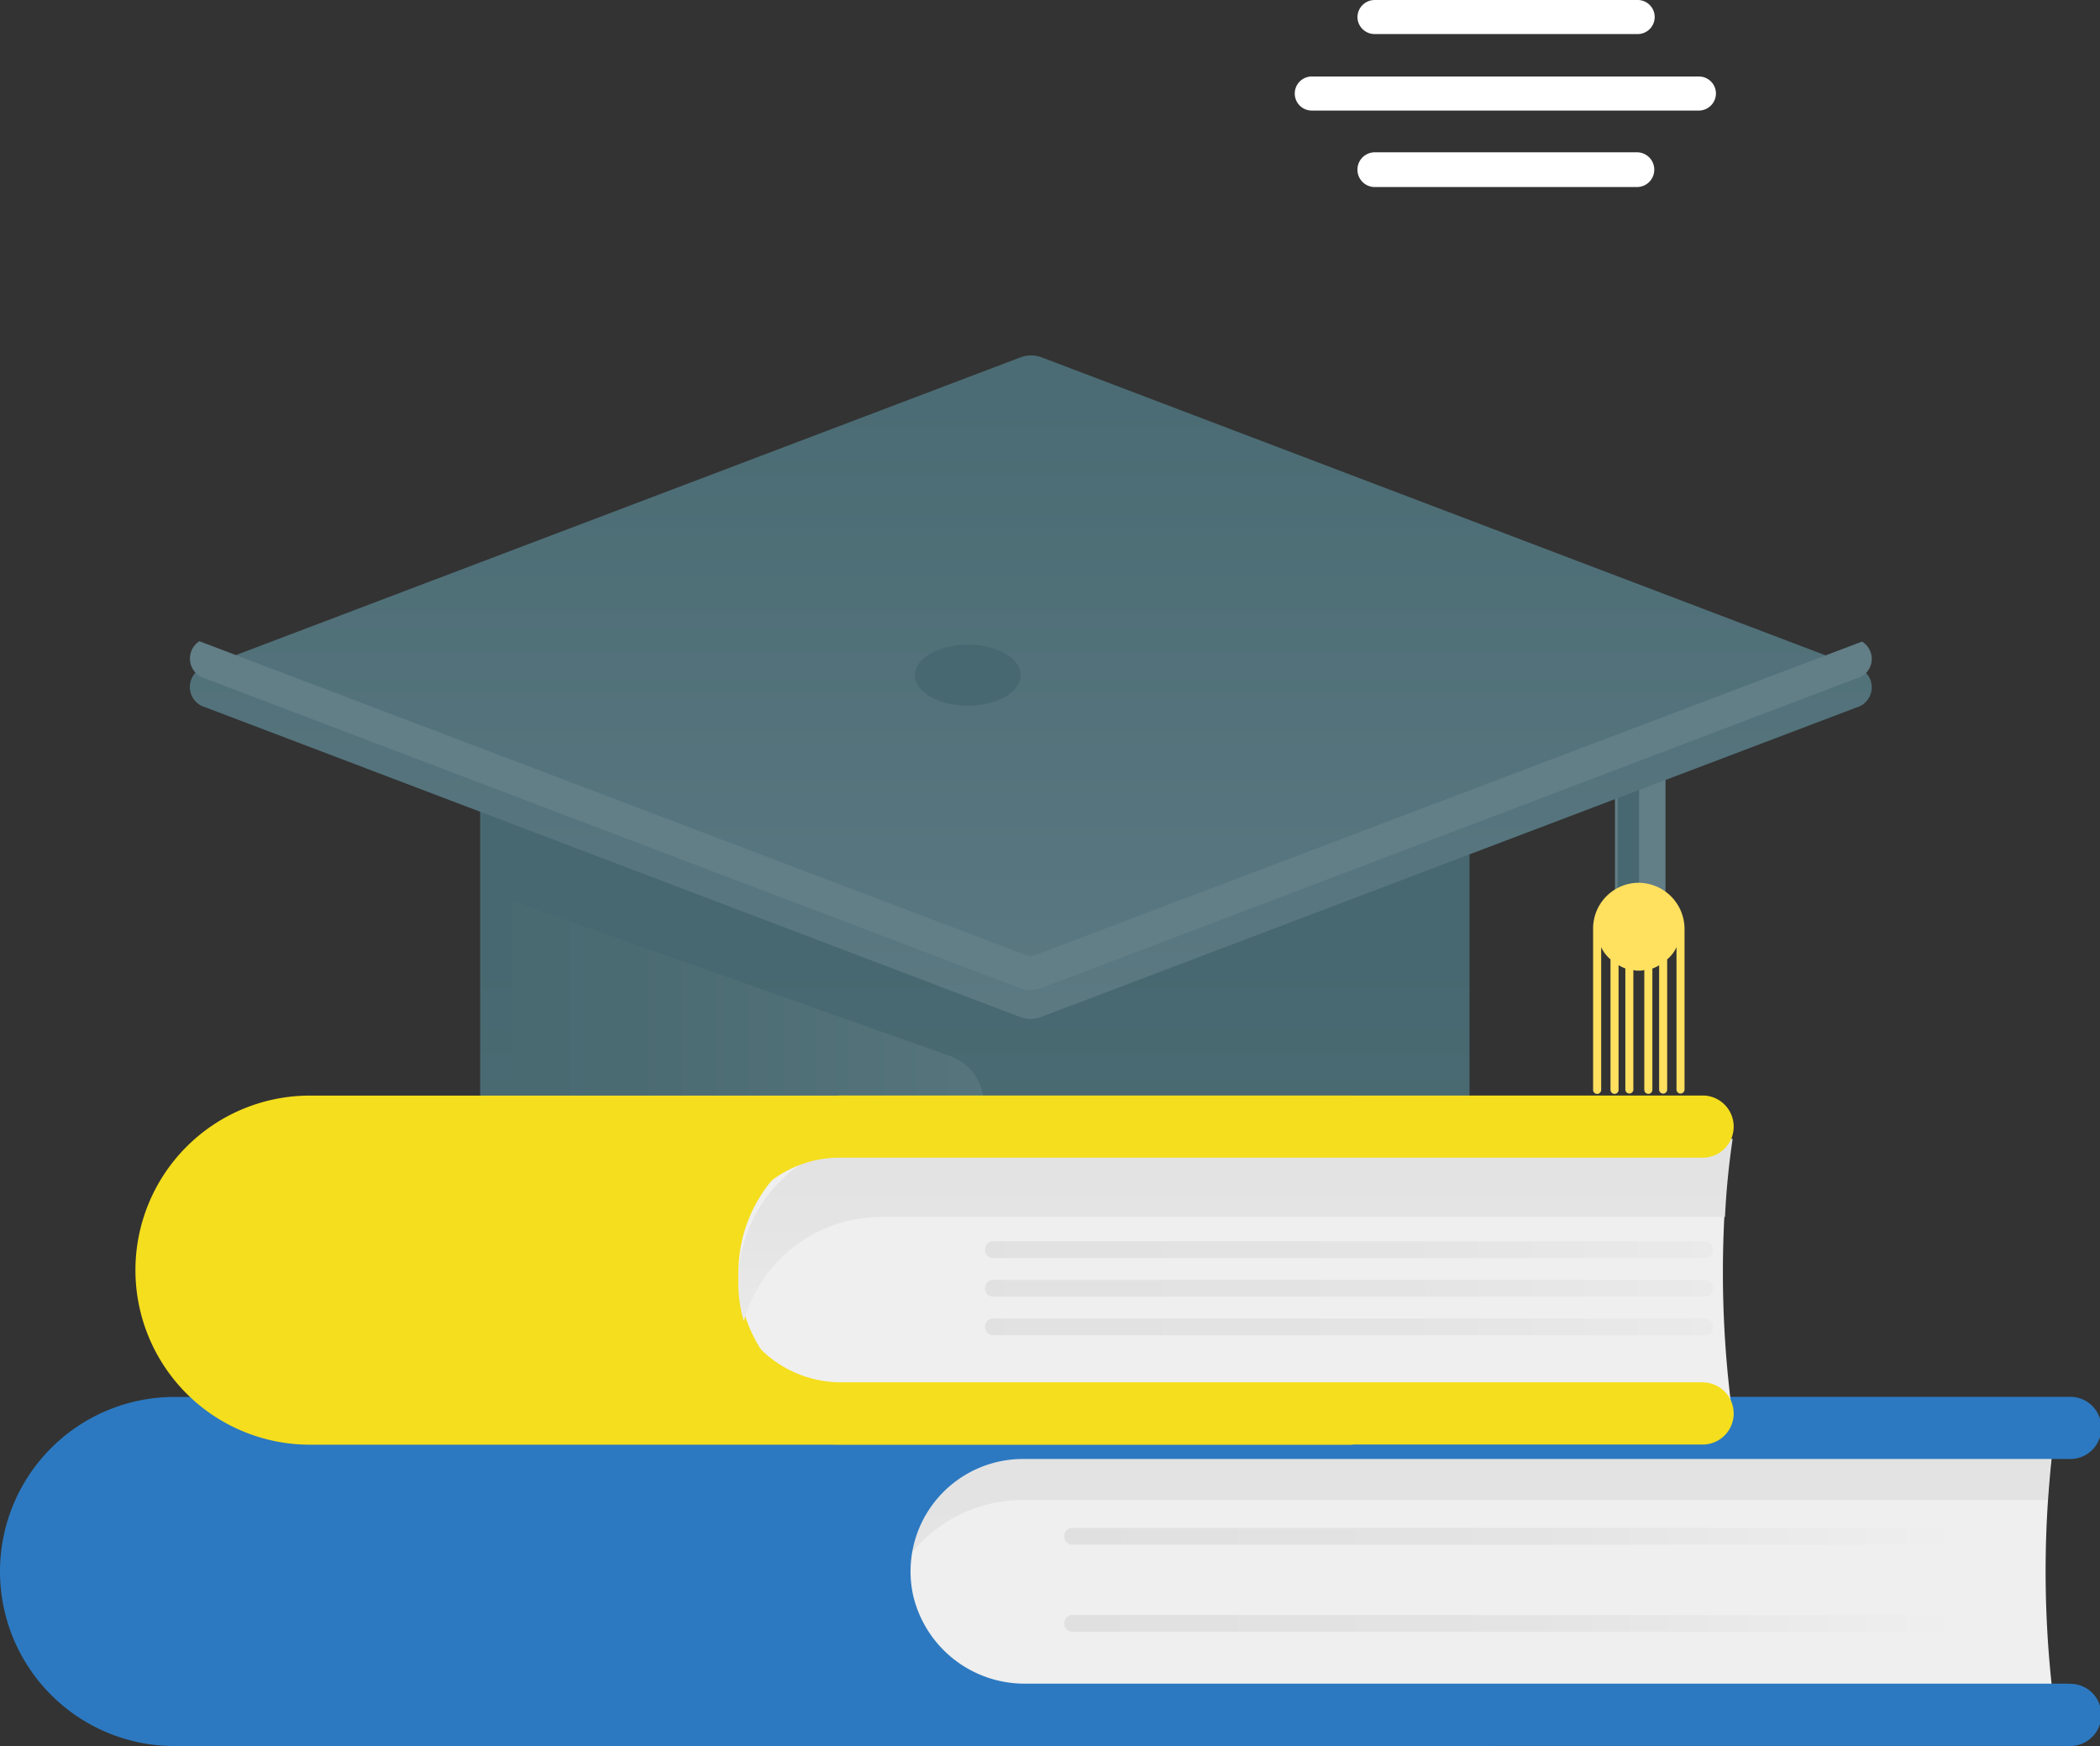 <svg xmlns="http://www.w3.org/2000/svg" xmlns:xlink="http://www.w3.org/1999/xlink" width="71" height="59.015" viewBox="0 0 71 59.015">
  <rect x="0" y="0" width="71" height="59.015" fill="#333333" stroke="none"/>
  <defs>
    <linearGradient id="linear-gradient" x1="0.5" y1="0.893" x2="0.5" y2="0.919" gradientUnits="objectBoundingBox">
      <stop offset="0.158" stop-color="#476870"/>
      <stop offset="0.491" stop-color="#4b6b73"/>
      <stop offset="0.791" stop-color="#55747c"/>
      <stop offset="1" stop-color="#627e87"/>
    </linearGradient>
    <linearGradient id="linear-gradient-2" x1="0.5" y1="0.452" x2="0.5" y2="1.344" xlink:href="#linear-gradient"/>
    <linearGradient id="linear-gradient-3" x1="-0.906" y1="0.5" x2="1.459" y2="0.5" xlink:href="#linear-gradient"/>
    <linearGradient id="linear-gradient-4" x1="0.5" y1="-0.632" x2="0.5" y2="1.212" gradientUnits="objectBoundingBox">
      <stop offset="0" stop-color="#476870"/>
      <stop offset="0.38" stop-color="#4b6c74"/>
      <stop offset="0.792" stop-color="#58767f"/>
      <stop offset="1" stop-color="#627e87"/>
    </linearGradient>
    <linearGradient id="linear-gradient-5" x1="0.5" y1="1.974" x2="0.5" y2="1.725" xlink:href="#linear-gradient-4"/>
    <linearGradient id="linear-gradient-6" x1="0.5" y1="9.968" x2="0.5" y2="11.918" xlink:href="#linear-gradient"/>
    <linearGradient id="linear-gradient-7" x1="0.5" y1="1.836" x2="0.5" y2="-0.646" gradientUnits="objectBoundingBox">
      <stop offset="0" stop-color="#efefef"/>
      <stop offset="0.48" stop-color="#e4e4e4"/>
      <stop offset="1" stop-color="#e0e0e0"/>
    </linearGradient>
    <linearGradient id="linear-gradient-8" x1="0.5" y1="1.58" x2="0.5" y2="-0.754" xlink:href="#linear-gradient-7"/>
    <linearGradient id="linear-gradient-9" x1="-0.304" y1="0.5" x2="1.375" y2="0.5" gradientUnits="objectBoundingBox">
      <stop offset="0" stop-color="#e0e0e0"/>
      <stop offset="0.52" stop-color="#e4e4e4"/>
      <stop offset="1" stop-color="#efefef"/>
    </linearGradient>
    <linearGradient id="linear-gradient-10" x1="-0.304" y1="0.501" x2="1.375" y2="0.501" xlink:href="#linear-gradient-9"/>
    <linearGradient id="linear-gradient-11" x1="-0.304" y1="0.499" x2="1.375" y2="0.499" xlink:href="#linear-gradient-9"/>
    <linearGradient id="linear-gradient-12" x1="0" y1="0.5" x2="1" y2="0.5" xlink:href="#linear-gradient-9"/>
    <linearGradient id="linear-gradient-14" x1="0" y1="0.501" x2="1" y2="0.501" xlink:href="#linear-gradient-9"/>
  </defs>
  <g id="de539ab6178fc00e499e1dfad45eb829" transform="translate(-1 -10.07)">
    <path id="Path_7" data-name="Path 7" d="M50.355,30.694h1.708v8.852H50.355Z" transform="translate(5.247 2.614)" fill="#627e87"/>
    <path id="Path_8" data-name="Path 8" d="M51.079,31.223a1.1,1.1,0,0,0-.6-.173h-.124v8.875h.725v-8.7Z" transform="translate(5.335 2.643)" fill="url(#linear-gradient)"/>
    <path id="Path_9" data-name="Path 9" d="M50.549,49.9V29.922a2.115,2.115,0,0,0-2.115-2.113H19.216A2.115,2.115,0,0,0,17.1,29.922V49.9Z" transform="translate(0.134 1.467)" fill="url(#linear-gradient-2)"/>
    <path id="Path_10" data-name="Path 10" d="M33.055,44.26a1.69,1.69,0,0,0-1.125-1.6L17.1,37.412V47.5H33.053V44.259Z" transform="translate(1.197 3.104)" fill="url(#linear-gradient-3)"/>
    <path id="Path_11" data-name="Path 11" d="M62.476,32.81,34.918,43.266a1.024,1.024,0,0,1-.718,0L6.657,32.8a.711.711,0,0,1,0-1.371l27.56-10.456a1.015,1.015,0,0,1,.718,0L62.476,31.44A.71.71,0,0,1,62.476,32.81Z" transform="translate(1.284 1.176)" fill="url(#linear-gradient-4)"/>
    <path id="Path_12" data-name="Path 12" d="M62.473,30.678,34.922,41.143a1.052,1.052,0,0,1-.728,0L6.656,30.68a.7.7,0,0,1-.2-1.263L34.414,40.03a.387.387,0,0,0,.29,0l27.966-10.6a.683.683,0,0,1-.2,1.25Z" transform="translate(1.284 2.326)" fill="url(#linear-gradient-5)"/>
    <path id="Path_13" data-name="Path 13" d="M51.365,36.644A1.546,1.546,0,0,0,49.8,38.2v5.444a.136.136,0,1,0,.273,0V38.819a1.179,1.179,0,0,0,.315.413v4.411a.136.136,0,1,0,.273,0V39.429a1.087,1.087,0,0,0,.229.109v4.105a.136.136,0,0,0,.271,0v-4.05a.554.554,0,0,0,.185.02.52.52,0,0,0,.185-.021v4.05a.136.136,0,0,0,.273,0v-4.1a1.1,1.1,0,0,0,.229-.109v4.213a.136.136,0,0,0,.271,0V39.234a1.194,1.194,0,0,0,.316-.413v4.823a.136.136,0,0,0,.271,0V38.218a1.561,1.561,0,0,0-1.528-1.573Z" transform="translate(5.062 3.264)" fill="#ffe05f"/>
    <ellipse id="Ellipse_2" data-name="Ellipse 2" cx="1.789" cy="1.031" rx="1.789" ry="1.031" transform="translate(31.932 31.861)" fill="url(#linear-gradient-6)"/>
    <path id="Path_14" data-name="Path 14" d="M51.509,53.09v11.8H6.9a5.9,5.9,0,1,1,0-11.8H51.509Z" transform="translate(0 4.197)" fill="#2c79c1"/>
    <path id="Path_15" data-name="Path 15" d="M71.742,53.93H36.837a4.846,4.846,0,1,0,0,9.692H71.745a35.885,35.885,0,0,1,0-9.693Z" transform="translate(-1.255 4.407)" fill="#efefef"/>
    <path id="Path_16" data-name="Path 16" d="M71.484,56.364H36.84A4.833,4.833,0,0,0,32.152,60a4.432,4.432,0,0,1-.16-1.225,4.849,4.849,0,0,1,4.849-4.849h34.9q-.186,1.212-.26,2.438Z" transform="translate(-1.254 4.406)" fill="url(#linear-gradient-7)"/>
    <path id="Path_17" data-name="Path 17" d="M72.414,62.781H37.155a3.865,3.865,0,0,1-3.821-3,3.8,3.8,0,0,1,3.713-4.593H72.414a1.051,1.051,0,1,0,0-2.1H37.308A6.077,6.077,0,0,0,31.177,58.4a5.9,5.9,0,0,0,5.869,6.488H72.414a1.051,1.051,0,1,0,0-2.1Z" transform="translate(-1.465 4.196)" fill="#2c79c1"/>
    <path id="Path_18" data-name="Path 18" d="M45.812,43.65v11.8H10.563a5.9,5.9,0,1,1,0-11.8Z" transform="translate(0.916 3.451)" fill="#f5de1d"/>
    <path id="Path_19" data-name="Path 19" d="M61.778,44.49H33.011a4.846,4.846,0,1,0,0,9.692H61.778a35.885,35.885,0,0,1,0-9.693Z" transform="translate(-2.199 3.74)" fill="#efefef"/>
    <path id="Path_20" data-name="Path 20" d="M61.78,44.487a26.412,26.412,0,0,0-.259,2.634H33.01a4.838,4.838,0,0,0-4.663,3.525,4.538,4.538,0,0,1-.185-1.311,4.857,4.857,0,0,1,4.848-4.848Z" transform="translate(-2.2 4.079)" fill="url(#linear-gradient-8)"/>
    <path id="Path_21" data-name="Path 21" d="M62.449,53.341H33.33a3.865,3.865,0,0,1-3.821-3,3.8,3.8,0,0,1,3.713-4.593H62.449a1.051,1.051,0,0,0,0-2.1H33.485a6.077,6.077,0,0,0-6.133,5.309,5.9,5.9,0,0,0,5.869,6.488H62.449a1.051,1.051,0,0,0,0-2.1Z" transform="translate(-3.839 3.451)" fill="#f5de1d"/>
    <path id="Path_22" data-name="Path 22" d="M57.154,47.191H33.084a.27.27,0,0,0-.27.27v.028a.269.269,0,0,0,.27.27H57.153a.27.27,0,0,0,.27-.27v-.028a.27.27,0,0,0-.27-.27Z" transform="translate(1.491 4.834)" fill="url(#linear-gradient-9)"/>
    <path id="Path_23" data-name="Path 23" d="M57.154,48.369H33.084a.27.27,0,0,0-.27.27v.026a.269.269,0,0,0,.27.27H57.153a.269.269,0,0,0,.27-.27V48.64a.27.27,0,0,0-.27-.271Z" transform="translate(1.491 4.961)" fill="url(#linear-gradient-10)"/>
    <path id="Path_24" data-name="Path 24" d="M57.154,49.547H33.084a.27.27,0,0,0-.27.27v.026a.269.269,0,0,0,.27.27H57.153a.27.27,0,0,0,.27-.27v-.026a.27.27,0,0,0-.27-.27Z" transform="translate(1.491 5.089)" fill="url(#linear-gradient-11)"/>
    <path id="Path_25" data-name="Path 25" d="M67.1,56.631H37.259a.27.27,0,0,0-.27.27v.028a.27.27,0,0,0,.27.27H67.1a.27.27,0,0,0,.27-.27V56.9A.27.27,0,0,0,67.1,56.631Z" transform="translate(-0.005 5.082)" fill="url(#linear-gradient-12)"/>
    <path id="Path_26" data-name="Path 26" d="M67.1,57.81H37.259a.27.27,0,0,0-.27.269v.026a.271.271,0,0,0,.27.271H67.1a.271.271,0,0,0,.27-.271V58.08a.27.27,0,0,0-.27-.271Z" transform="translate(-0.005 5.377)" fill="url(#linear-gradient-12)"/>
    <path id="Path_27" data-name="Path 27" d="M67.1,58.987H37.259a.27.27,0,0,0-.27.27v.026a.27.27,0,0,0,.27.27H67.1a.27.27,0,0,0,.27-.27v-.026A.27.27,0,0,0,67.1,58.987Z" transform="translate(-0.005 5.671)" fill="url(#linear-gradient-14)"/>
    <path id="Path_32" data-name="Path 32" d="M53.726,15.065a.585.585,0,0,1-.588.588H44.277a.587.587,0,1,1,0-1.174H53.14a.585.585,0,0,1,.586.588ZM43.691,9.917a.584.584,0,0,1,.588-.586H53.14a.576.576,0,1,1,0,1.151H44.277a.58.58,0,0,1-.586-.565ZM55.811,12.48a.581.581,0,0,1-.565.588H42.171a.576.576,0,1,1,0-1.151H55.246a.575.575,0,0,1,.565.565Z" transform="translate(3.204 0.739)" fill="#fff"/>
  </g>
</svg>
